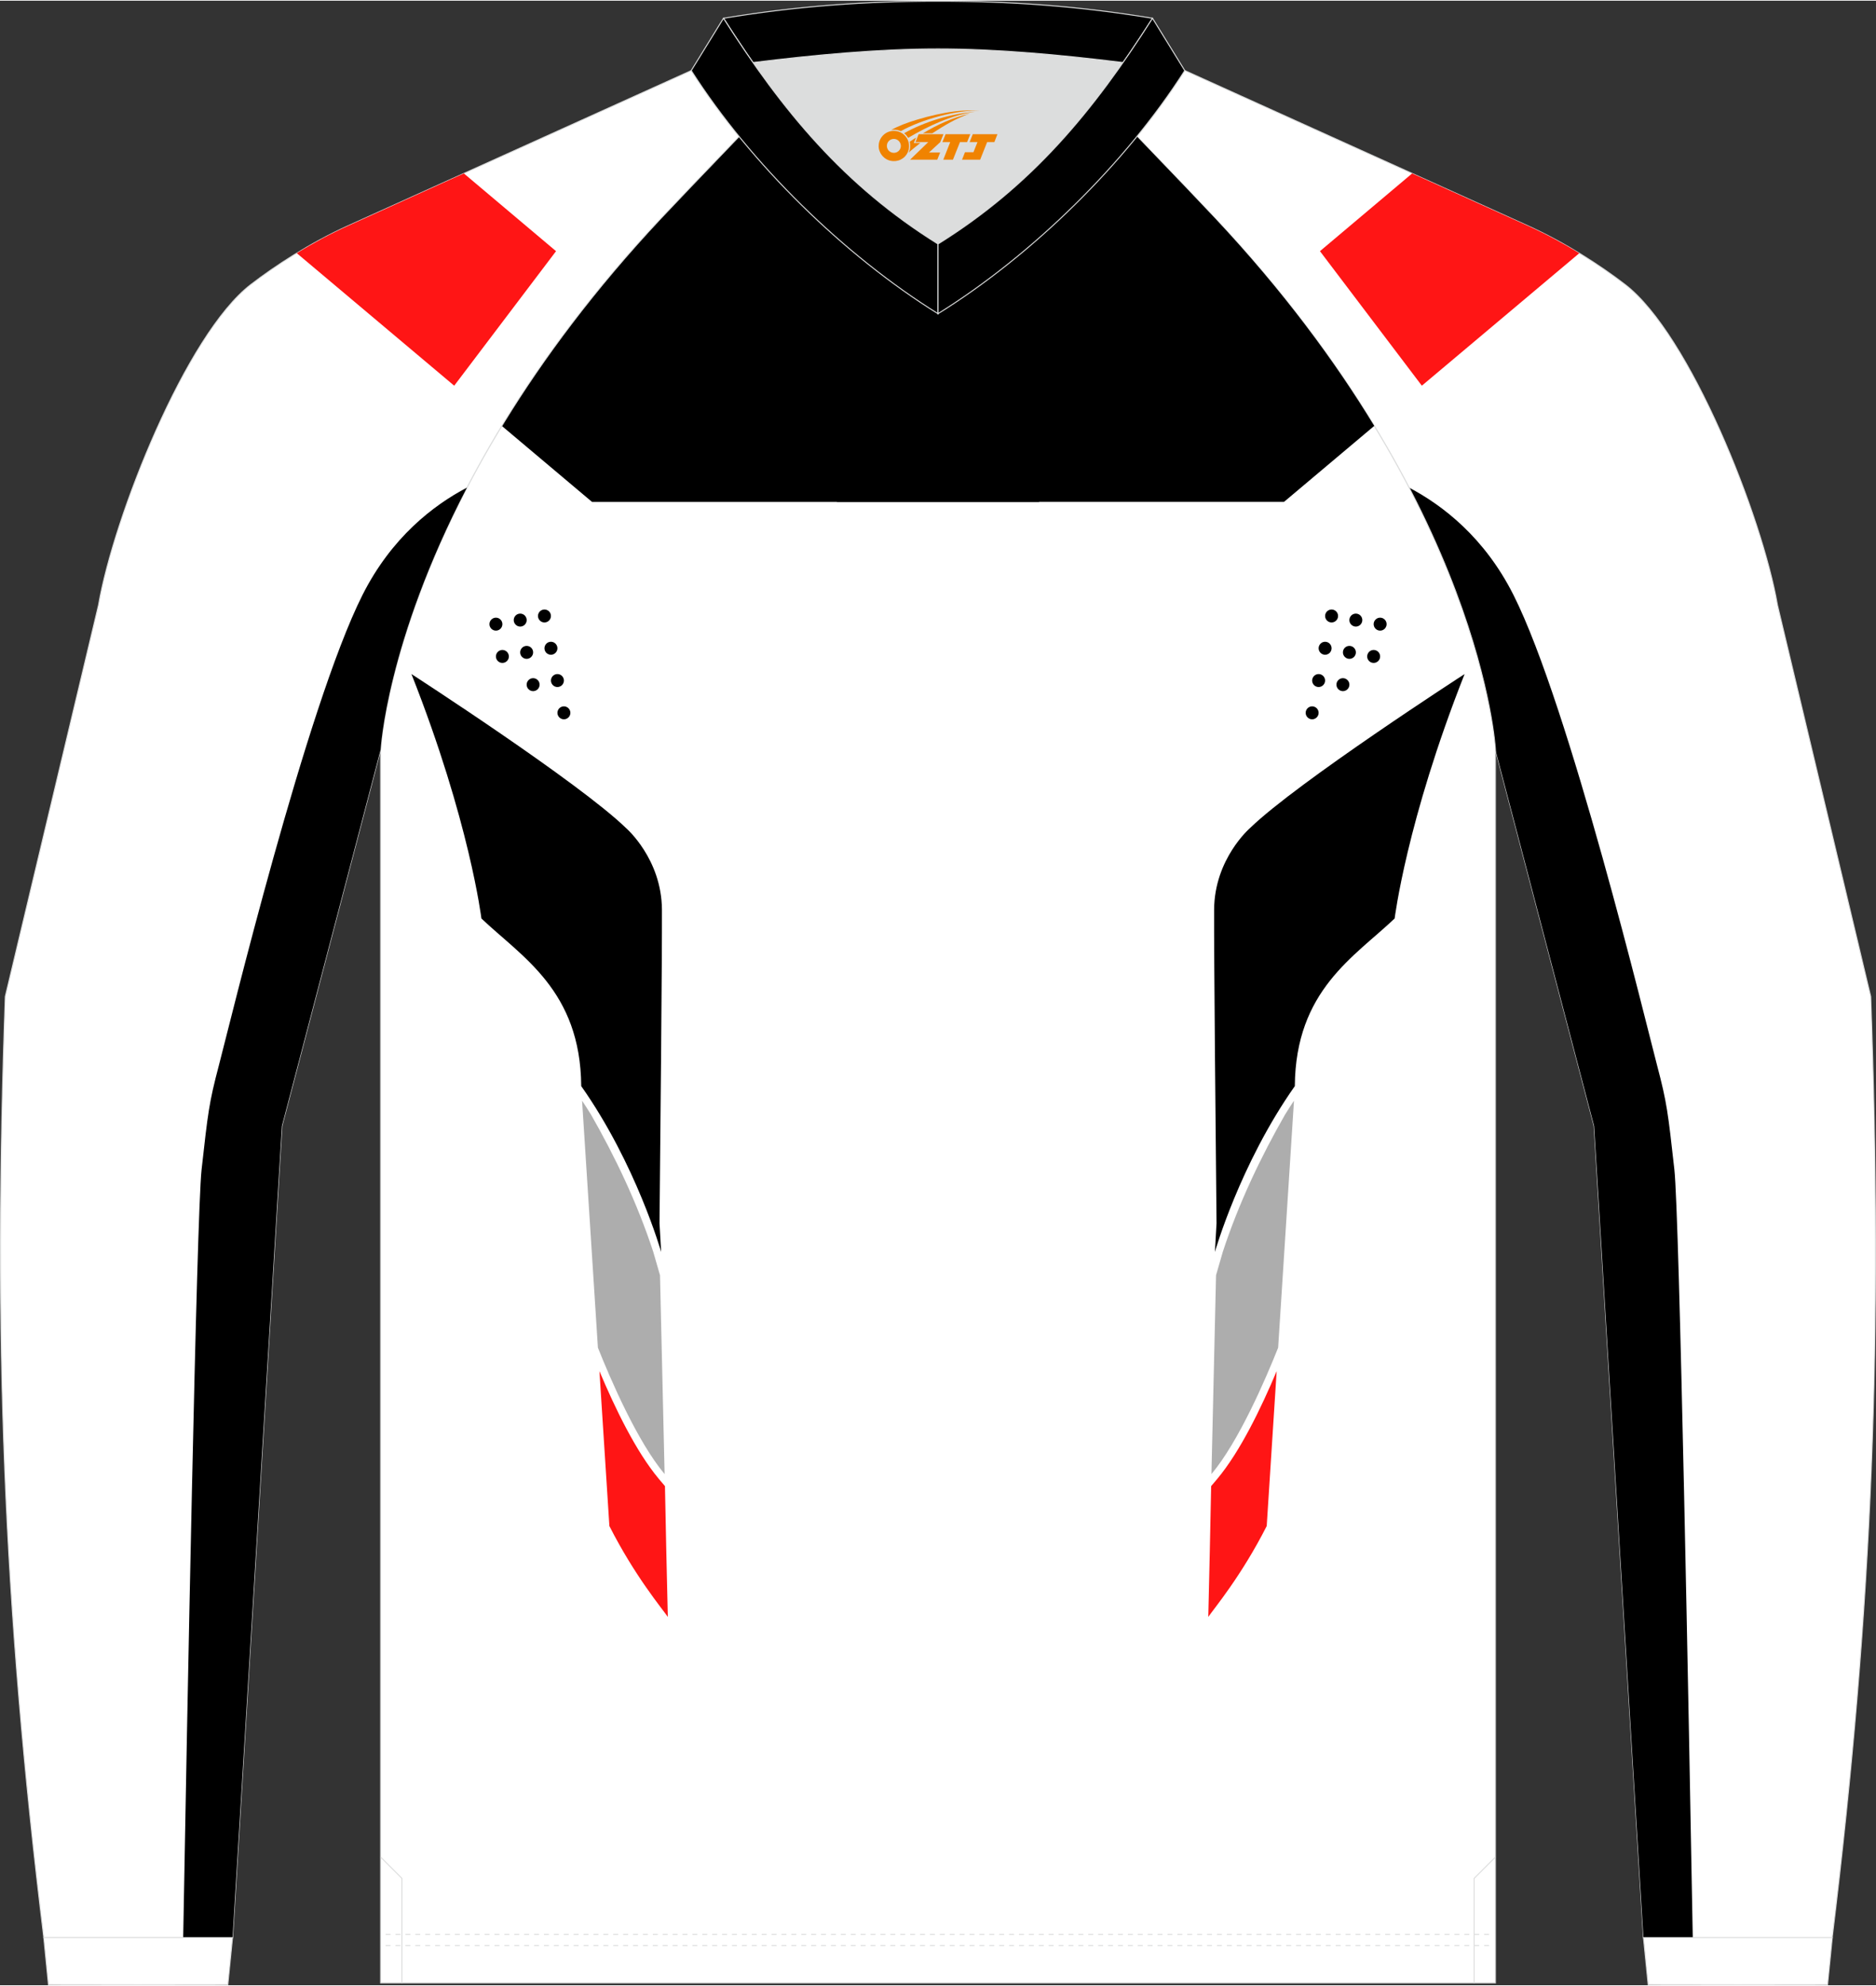 <?xml version="1.0" encoding="utf-8"?>
<!-- Generator: Adobe Illustrator 24.0.1, SVG Export Plug-In . SVG Version: 6.00 Build 0)  -->
<svg xmlns="http://www.w3.org/2000/svg" xmlns:xlink="http://www.w3.org/1999/xlink" version="1.1" id="图层_1" x="0px" y="0px" width="379.5px" height="401.5px" viewBox="0 0 379.12 400.82" enable-background="new 0 0 379.12 400.82" xml:space="preserve">
<rect x="0" y="0" width="379.12" height="400.82" fill="#333333" stroke="none"/>
<g>
	
		<path fill-rule="evenodd" clip-rule="evenodd" fill="#FFFFFF" stroke="#DCDDDD" stroke-width="0.2" stroke-miterlimit="22.926" d="   M229.76,27.43c7.01,7.27,13.64,14.23,15.79,16.52c54.03,57.62,56.66,107.31,56.66,107.31l19.95,76.01l9.97,163.93h38.14   c8.23-67.36,10.21-121.42,7.78-190.06l-18.85-79.1c-3.08-17.85-17.7-54.67-30.79-64.71c-4.92-3.78-12.03-8.42-19.65-11.86   l-69.33-31.36C236.57,18.6,233.32,23.07,229.76,27.43z"/>
	<g>
		<path fill-rule="evenodd" clip-rule="evenodd" fill="#FF1515" d="M285.38,34.89l-18.63,15.7l20.59,27.17L319.16,51    c-3.22-1.97-6.75-3.88-10.39-5.53L285.38,34.89z"/>
		<path fill-rule="evenodd" clip-rule="evenodd" d="M284.75,98.34c6.81,3.58,15.27,10.08,21.12,21.71    c11.33,22.5,26.94,87.16,28.98,94.87c2.04,7.71,2.23,9.62,3.52,21.13c1.02,9.11,2.96,112.51,3.72,155.15h-9.97l-9.97-163.93    l-19.95-76.01C302.21,151.26,301.06,129.62,284.75,98.34z"/>
	</g>
	
		<path fill-rule="evenodd" clip-rule="evenodd" fill="#FFFFFF" stroke="#DCDDDD" stroke-width="0.2" stroke-miterlimit="22.926" d="   M302.21,400.35H189.56H76.92v-249.1c0,0,2.63-49.68,56.65-107.31c2.15-2.29,8.78-9.25,15.79-16.52   c11.34,13.93,25.73,26.78,40.2,35.79c14.47-9.01,28.86-21.87,40.2-35.79c7.01,7.27,13.65,14.23,15.79,16.52   c54.03,57.62,56.66,107.31,56.66,107.31V400.35z"/>
	<g>
		<path fill-rule="evenodd" clip-rule="evenodd" d="M101.41,85.88l18.23,15.35h90.35V47.91c-6.57,5.78-13.49,10.98-20.42,15.3    c-14.47-9.01-28.86-21.86-40.2-35.79c-7.01,7.27-13.64,14.23-15.79,16.52C119.76,58.67,109.31,72.88,101.41,85.88z"/>
		<path fill-rule="evenodd" clip-rule="evenodd" d="M277.72,85.88l-18.23,15.34h-90.35v-53.3c6.57,5.77,13.48,10.97,20.41,15.29    c14.47-9.01,28.86-21.87,40.2-35.79c7.01,7.27,13.65,14.23,15.79,16.52C259.37,58.67,269.81,72.89,277.72,85.88z"/>
		<g>
			<path fill-rule="evenodd" clip-rule="evenodd" d="M113.96,142.52c-0.72,0-1.31,0.59-1.31,1.31s0.59,1.31,1.31,1.31     s1.31-0.59,1.31-1.31C115.26,143.11,114.68,142.52,113.96,142.52z"/>
			<path fill-rule="evenodd" clip-rule="evenodd" d="M112.65,136c-0.72,0-1.31,0.59-1.31,1.31s0.59,1.31,1.31,1.31     s1.31-0.59,1.31-1.31C113.96,136.59,113.37,136,112.65,136z"/>
			<path fill-rule="evenodd" clip-rule="evenodd" d="M111.34,129.48c-0.72,0-1.31,0.59-1.31,1.31s0.58,1.31,1.31,1.31     c0.72,0,1.31-0.59,1.31-1.31C112.65,130.07,112.06,129.48,111.34,129.48z"/>
			<path fill-rule="evenodd" clip-rule="evenodd" d="M110.03,122.96c-0.72,0-1.31,0.59-1.31,1.31s0.59,1.31,1.31,1.31     s1.31-0.59,1.31-1.31S110.76,122.96,110.03,122.96z"/>
			<path fill-rule="evenodd" clip-rule="evenodd" d="M107.74,136.83c-0.72,0-1.31,0.59-1.31,1.31s0.59,1.31,1.31,1.31     s1.31-0.59,1.31-1.31C109.05,137.41,108.46,136.83,107.74,136.83z"/>
			<path fill-rule="evenodd" clip-rule="evenodd" d="M106.43,130.31c-0.72,0-1.31,0.59-1.31,1.31s0.58,1.31,1.31,1.31     c0.72,0,1.31-0.59,1.31-1.31C107.74,130.89,107.16,130.31,106.43,130.31z"/>
			<path fill-rule="evenodd" clip-rule="evenodd" d="M105.13,123.79c-0.72,0-1.31,0.59-1.31,1.31s0.59,1.31,1.31,1.31     s1.31-0.59,1.31-1.31C106.43,124.37,105.85,123.79,105.13,123.79z"/>
			<path fill-rule="evenodd" clip-rule="evenodd" d="M101.53,131.13c-0.72,0-1.31,0.59-1.31,1.31s0.58,1.31,1.31,1.31     c0.72,0,1.31-0.59,1.31-1.31C102.83,131.72,102.25,131.13,101.53,131.13z"/>
			<path fill-rule="evenodd" clip-rule="evenodd" d="M100.22,124.61c-0.72,0-1.31,0.59-1.31,1.31s0.59,1.31,1.31,1.31     s1.31-0.59,1.31-1.31S100.94,124.61,100.22,124.61z"/>
			<g>
				<path fill-rule="evenodd" clip-rule="evenodd" d="M83.15,136c0,0,33.89,21.89,43.38,31.12c0,0,7.18,6.19,7.24,16.46      c0.05,8.68-0.36,50.56-0.49,63.34l0.33,5.8c0,0-5.03-17.72-16.15-33.5c-0.15-19.35-12.06-26.13-20.17-33.85      C97.28,185.38,94.93,165.79,83.15,136z"/>
				<path fill-rule="evenodd" clip-rule="evenodd" fill="#ADADAD" d="M120.83,272.05c2.59,6.5,7.97,18.96,13.48,25.53l-0.93-40.16      l-1.24-4.29l-0.12-0.42c-3.26-9.96-7.82-19.43-12.6-27.76c-0.58-0.94-1.18-1.87-1.79-2.78c0.47,7.35,1.76,27.54,3.19,49.71      L120.83,272.05z"/>
				<path fill-rule="evenodd" clip-rule="evenodd" fill="#FF1515" d="M134.38,300.01c0.17,8.58,0.36,17.61,0.58,26.42      c-1.12-1.65-6.68-8.24-11.81-18.36l-0.01-0.16l-2-31.12c3.14,7.45,7.37,16.23,12.02,21.78L134.38,300.01z"/>
			</g>
		</g>
		<g>
			<path fill-rule="evenodd" clip-rule="evenodd" d="M265.17,142.52c0.72,0,1.31,0.59,1.31,1.31s-0.59,1.31-1.31,1.31     s-1.31-0.59-1.31-1.31C263.87,143.11,264.45,142.52,265.17,142.52z"/>
			<path fill-rule="evenodd" clip-rule="evenodd" d="M266.48,136c0.72,0,1.31,0.59,1.31,1.31s-0.59,1.31-1.31,1.31     s-1.31-0.59-1.31-1.31C265.18,136.59,265.76,136,266.48,136z"/>
			<path fill-rule="evenodd" clip-rule="evenodd" d="M267.79,129.48c0.72,0,1.31,0.59,1.31,1.31s-0.58,1.31-1.31,1.31     c-0.72,0-1.31-0.59-1.31-1.31S267.07,129.48,267.79,129.48z"/>
			<path fill-rule="evenodd" clip-rule="evenodd" d="M269.1,122.96c0.72,0,1.31,0.59,1.31,1.31s-0.59,1.31-1.31,1.31     s-1.31-0.59-1.31-1.31S268.38,122.96,269.1,122.96z"/>
			<path fill-rule="evenodd" clip-rule="evenodd" d="M271.39,136.83c0.72,0,1.31,0.59,1.31,1.31s-0.59,1.31-1.31,1.31     s-1.31-0.59-1.31-1.31C270.08,137.41,270.67,136.83,271.39,136.83z"/>
			<path fill-rule="evenodd" clip-rule="evenodd" d="M272.7,130.31c0.72,0,1.31,0.59,1.31,1.31s-0.58,1.31-1.31,1.31     c-0.72,0-1.31-0.59-1.31-1.31C271.39,130.89,271.97,130.31,272.7,130.31z"/>
			<path fill-rule="evenodd" clip-rule="evenodd" d="M274,123.79c0.72,0,1.31,0.59,1.31,1.31s-0.59,1.31-1.31,1.31     s-1.31-0.59-1.31-1.31C272.7,124.37,273.28,123.79,274,123.79z"/>
			<path fill-rule="evenodd" clip-rule="evenodd" d="M277.6,131.13c0.72,0,1.31,0.59,1.31,1.31s-0.58,1.31-1.31,1.31     c-0.72,0-1.31-0.59-1.31-1.31C276.3,131.72,276.88,131.13,277.6,131.13z"/>
			<path fill-rule="evenodd" clip-rule="evenodd" d="M278.91,124.61c0.72,0,1.31,0.59,1.31,1.31s-0.59,1.31-1.31,1.31     s-1.31-0.59-1.31-1.31S278.19,124.61,278.91,124.61z"/>
			<g>
				<path fill-rule="evenodd" clip-rule="evenodd" d="M295.98,136c0,0-33.89,21.89-43.38,31.12c0,0-7.18,6.19-7.24,16.46      c-0.05,8.68,0.36,50.56,0.49,63.34l-0.33,5.8c0,0,5.03-17.72,16.15-33.5c0.15-19.35,12.06-26.13,20.17-33.85      C281.86,185.38,284.2,165.79,295.98,136z"/>
				<path fill-rule="evenodd" clip-rule="evenodd" fill="#ADADAD" d="M258.3,272.05c-2.59,6.5-7.97,18.96-13.48,25.53l0.93-40.16      l1.24-4.29l0.12-0.42c3.26-9.96,7.82-19.43,12.6-27.76c0.58-0.94,1.18-1.87,1.79-2.78c-0.47,7.35-1.76,27.54-3.19,49.71      L258.3,272.05z"/>
				<path fill-rule="evenodd" clip-rule="evenodd" fill="#FF1515" d="M244.76,300.01c-0.17,8.58-0.36,17.61-0.58,26.42      c1.12-1.65,6.68-8.24,11.81-18.36l0.01-0.16l2-31.12c-3.14,7.45-7.37,16.23-12.02,21.78L244.76,300.01z"/>
			</g>
		</g>
	</g>
	
		<path fill-rule="evenodd" clip-rule="evenodd" fill="#FFFFFF" stroke="#DCDDDD" stroke-width="0.2" stroke-miterlimit="22.926" d="   M149.36,27.43c-7.01,7.27-13.64,14.23-15.79,16.52c-54.02,57.62-56.65,107.3-56.65,107.3l-19.95,76.01L47,391.19H8.85   C0.61,323.83-1.36,269.77,1.07,201.13l18.85-79.1c3.08-17.85,17.7-54.67,30.79-64.71c4.92-3.78,12.03-8.42,19.65-11.86l69.34-31.34   C142.56,18.6,145.81,23.07,149.36,27.43z"/>
	<g>
		<path fill-rule="evenodd" clip-rule="evenodd" fill="#FF1515" d="M93.74,34.89l18.63,15.7L91.79,77.76L59.97,50.99    c3.23-1.97,6.75-3.89,10.4-5.53L93.74,34.89z"/>
		<path fill-rule="evenodd" clip-rule="evenodd" d="M94.37,98.34c-6.81,3.57-15.27,10.08-21.13,21.72    c-11.33,22.5-26.94,87.16-28.98,94.87c-2.04,7.71-2.23,9.62-3.52,21.13c-1.02,9.11-2.96,112.5-3.72,155.14H47l9.97-163.93    l19.95-76.01C76.92,151.25,78.07,129.61,94.37,98.34z"/>
	</g>
	<path fill-rule="evenodd" clip-rule="evenodd" fill="#DCDDDD" d="M189.56,49.14c15.89-9.89,27.13-21.97,37.39-36.65   c-12.7-1.56-25.43-2.75-37.39-2.75c-11.97,0-24.7,1.19-37.39,2.75C162.44,27.17,173.67,39.25,189.56,49.14z"/>
	
		<path fill-rule="evenodd" clip-rule="evenodd" stroke="#DCDDDD" stroke-width="0.2" stroke-linejoin="bevel" stroke-miterlimit="22.926" d="   M226.96,12.49c2.01-2.88,3.99-5.86,5.96-8.94c-15.12-2.5-28.9-3.45-43.35-3.45c-14.45,0-28.23,0.95-43.35,3.45   c1.97,3.08,3.94,6.06,5.96,8.94c12.7-1.56,25.43-2.75,37.39-2.75S214.26,10.93,226.96,12.49z"/>
	
		<path fill-rule="evenodd" clip-rule="evenodd" fill="#FFFFFF" stroke="#DCDDDD" stroke-width="0.2" stroke-miterlimit="22.926" d="   M46.99,391.19l-0.95,9.51c-12.08,0.03-24.17,0.03-36.25,0l-0.94-9.51C21.56,391.19,34.28,391.19,46.99,391.19z"/>
	
		<path fill-rule="evenodd" clip-rule="evenodd" fill="#FFFFFF" stroke="#DCDDDD" stroke-width="0.2" stroke-miterlimit="22.926" d="   M332.13,391.19l0.95,9.51c12.08,0.03,24.17,0.03,36.25,0l0.95-9.51C357.56,391.19,344.85,391.19,332.13,391.19z"/>
	<g>
		
			<path fill="none" stroke="#DCDDDD" stroke-width="0.2" stroke-linejoin="bevel" stroke-miterlimit="22.926" stroke-dasharray="1,1" d="    M77.93,392.8c74.51,0,149.01,0,223.51,0"/>
		
			<path fill="none" stroke="#DCDDDD" stroke-width="0.2" stroke-linejoin="bevel" stroke-miterlimit="22.926" stroke-dasharray="1,1" d="    M77.93,390.55c74.51,0,149.01,0,223.51,0"/>
	</g>
	<polyline fill="none" stroke="#DCDDDD" stroke-width="0.2" stroke-miterlimit="22.926" points="81.22,400.4 81.22,379.23    76.92,374.93  "/>
	<polyline fill="none" stroke="#DCDDDD" stroke-width="0.2" stroke-miterlimit="22.926" points="297.91,400.4 297.91,379.23    302.21,374.93  "/>
	
	<path fill-rule="evenodd" clip-rule="evenodd" stroke="#DCDDDD" stroke-width="0.2" stroke-miterlimit="22.926" d="M146.21,3.55   l-6.52,10.57c12,18.8,30.86,37.28,49.87,49.1V49.14C170.56,37.31,158.21,22.35,146.21,3.55z"/>
	<path fill-rule="evenodd" clip-rule="evenodd" stroke="#DCDDDD" stroke-width="0.2" stroke-miterlimit="22.926" d="M232.91,3.55   l6.52,10.57c-12,18.8-30.86,37.28-49.87,49.1V49.14C208.57,37.31,220.92,22.35,232.91,3.55z"/>
</g>
<g id="图层_x0020_1">
	<path fill="#F08300" d="M177.75,30.37c0.416,1.136,1.472,1.984,2.752,2.032c0.144,0,0.304,0,0.448-0.016h0.016   c0.016,0,0.064,0,0.128-0.016c0.032,0,0.048-0.016,0.08-0.016c0.064-0.016,0.144-0.032,0.224-0.048c0.016,0,0.016,0,0.032,0   c0.192-0.048,0.4-0.112,0.576-0.208c0.192-0.096,0.4-0.224,0.608-0.384c0.672-0.56,1.104-1.408,1.104-2.352   c0-0.224-0.032-0.448-0.08-0.672l0,0C183.59,28.49,183.54,28.32,183.46,28.14C182.99,27.05,181.91,26.29,180.64,26.29C178.95,26.29,177.57,27.66,177.57,29.36C177.57,29.71,177.63,30.05,177.75,30.37L177.75,30.37L177.75,30.37z M182.05,29.39L182.05,29.39C182.02,30.17,181.36,30.77,180.58,30.73C179.79,30.7,179.2,30.05,179.23,29.26c0.032-0.784,0.688-1.376,1.472-1.344   C181.47,27.95,182.08,28.62,182.05,29.39L182.05,29.39z"/>
	<polygon fill="#F08300" points="196.08,26.97 ,195.44,28.56 ,194,28.56 ,192.58,32.11 ,190.63,32.11 ,192.03,28.56 ,190.45,28.56    ,191.09,26.97"/>
	<path fill="#F08300" d="M198.05,22.24c-1.008-0.096-3.024-0.144-5.056,0.112c-2.416,0.304-5.152,0.912-7.616,1.664   C183.33,24.62,181.46,25.34,180.11,26.11C180.31,26.08,180.5,26.06,180.69,26.06c0.48,0,0.944,0.112,1.36,0.288   C186.15,24.03,193.35,21.98,198.05,22.24L198.05,22.24L198.05,22.24z"/>
	<path fill="#F08300" d="M183.52,27.71c4-2.368,8.88-4.672,13.488-5.248c-4.608,0.288-10.224,2-14.288,4.304   C183.04,27.02,183.31,27.34,183.52,27.71C183.52,27.71,183.52,27.71,183.52,27.71z"/>
	<polygon fill="#F08300" points="201.57,26.97 ,200.95,28.56 ,199.49,28.56 ,198.08,32.11 ,197.62,32.11 ,196.11,32.11 ,194.42,32.11    ,195.01,30.61 ,196.72,30.61 ,197.54,28.56 ,195.95,28.56 ,196.59,26.97"/>
	<polygon fill="#F08300" points="190.66,26.97 ,190.02,28.56 ,187.73,30.67 ,189.99,30.67 ,189.41,32.11 ,183.92,32.11 ,187.59,28.56    ,185.01,28.56 ,185.65,26.97"/>
	<path fill="#F08300" d="M195.94,22.83c-3.376,0.752-6.464,2.192-9.424,3.952h1.888C190.83,25.21,193.17,23.78,195.94,22.83z    M185.14,27.65C184.51,28.03,184.45,28.08,183.84,28.49c0.064,0.256,0.112,0.544,0.112,0.816c0,0.496-0.112,0.976-0.32,1.392   c0.176-0.16,0.32-0.304,0.432-0.4c0.272-0.24,0.768-0.64,1.6-1.296l0.32-0.256H184.66l0,0L185.14,27.65L185.14,27.65L185.14,27.65z"/>
</g>
</svg>
